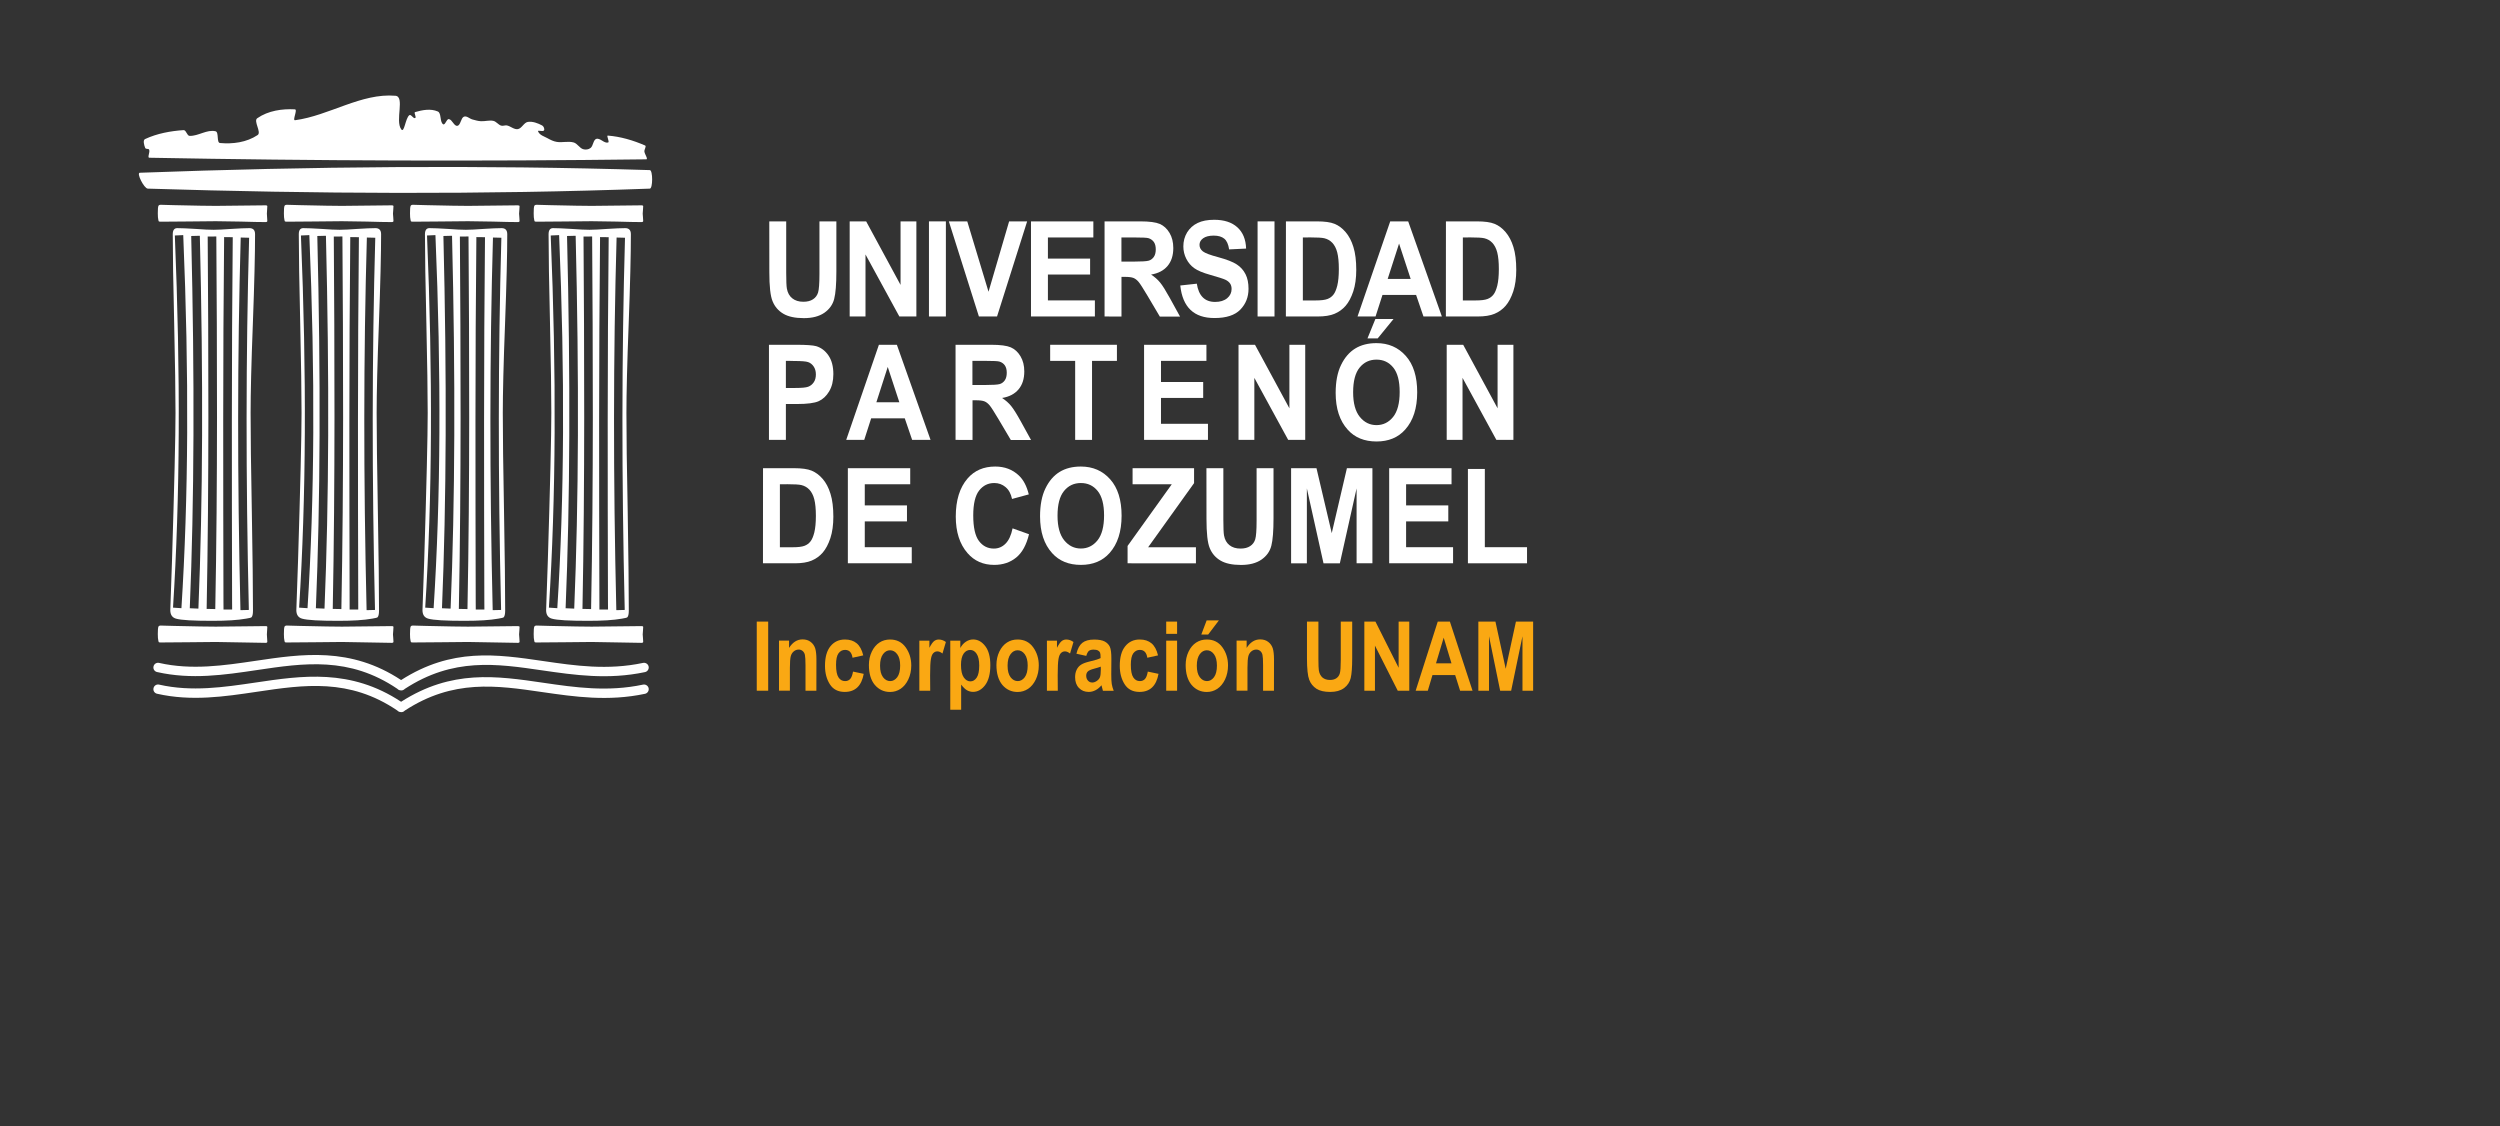 <?xml version="1.0" encoding="utf-8"?>
<!-- Generator: Adobe Illustrator 24.1.2, SVG Export Plug-In . SVG Version: 6.00 Build 0)  -->
<svg version="1.1" id="Capa_1" xmlns="http://www.w3.org/2000/svg" xmlns:xlink="http://www.w3.org/1999/xlink" x="0px" y="0px"
	 viewBox="0 0 455 205" style="enable-background:new 0 0 455 205;" xml:space="preserve">
<rect x="0" y="0" width="455" height="205" fill="#333333" stroke="none"/>
<style type="text/css">
	.st0{fill:#FFFFFF;}
	.st1{fill:#FAA813;}
</style>
<g>
	<path class="st0" d="M26.43,26.93c-0.2-0.48-0.46-1.42-0.03-1.62c2.21-1.03,4.63-1.46,7.01-1.63c0.47-0.03,0.62,1.03,1.09,1.05
		c1.59,0.06,3.16-1.21,4.73-0.84c0.65,0.15,0.15,2.08,0.81,2.14c2.31,0.21,4.83-0.1,6.85-1.45c0.75-0.5-0.81-2.55-0.07-3.06
		c2.01-1.39,4.53-1.74,6.85-1.62c0.56,0.03-0.52,2.06,0.04,1.98c6.18-0.83,12.06-4.98,18.26-4.45c1.76,0.15-0.09,4.51,1.05,6.1
		c0.56,0.79,0.75-1.98,1.47-2.56c0.32-0.26,0.73,0.7,1.08,0.51c0.28-0.15-0.32-1-0.02-1.08c1.34-0.39,2.84-0.67,4.13-0.11
		c0.69,0.29,0.33,1.88,0.96,2.32c0.38,0.26,0.62-0.98,1.05-0.93c0.62,0.07,0.94,1.32,1.55,1.22s0.62-1.41,1.19-1.66
		c0.5-0.21,1.02,0.36,1.54,0.5c0.5,0.14,1.02,0.29,1.53,0.32c0.77,0.05,1.54-0.22,2.29-0.06c0.52,0.11,0.89,0.69,1.4,0.86
		c0.34,0.12,0.72-0.1,1.07-0.03c0.68,0.14,1.32,0.79,2,0.67c0.7-0.12,1.11-1.21,1.81-1.31c0.88-0.13,1.8,0.22,2.61,0.65
		c0.25,0.13,0.49,0.64,0.33,0.89c-0.22,0.33-1.24-0.16-1.07,0.21c0.31,0.69,1.11,0.88,1.71,1.22c0.54,0.3,1.11,0.58,1.7,0.67
		c1.01,0.16,2.06-0.18,3.06,0.1c0.65,0.18,1.07,1.01,1.71,1.22c0.45,0.14,0.99,0.08,1.37-0.22c0.48-0.37,0.48-1.47,1.03-1.65
		c0.72-0.22,1.43,0.86,2.15,0.66c0.35-0.1-0.38-1.29-0.03-1.26c2.31,0.18,4.6,0.86,6.77,1.8c0.29,0.12-0.16,0.72-0.13,1.09
		c0.04,0.49,0.75,1.43,0.33,1.43c-30.14,0.38-60.28,0.28-90.43-0.29c-0.41-0.01,0.16-1.02-0.03-1.44
		C27.08,26.98,26.56,27.22,26.43,26.93L26.43,26.93z"/>
	<path class="st0" d="M26.89,34.33c30.46,0.95,60.93,1.12,91.38,0c0.56-0.02,0.56-3.35,0-3.37C87.34,30,56.39,30.3,25.45,31.44
		C24.78,31.46,26.22,34.3,26.89,34.33L26.89,34.33z"/>
	<path class="st0" d="M39.28,40.26c-1.11,0-2.78,0.01-5.02,0.05c-2.23,0.03-3.91,0.04-5.02,0.04c-0.19,0-0.31-0.03-0.35-0.07
		c-0.01-0.01-0.03-0.07-0.06-0.19c-0.08-0.31-0.11-0.73-0.11-1.26c0-0.71,0.03-1.16,0.11-1.35c0.06-0.14,0.2-0.21,0.44-0.21
		c-0.15,0,0.67,0.02,2.48,0.07c3.81,0.09,6.32,0.13,7.52,0.13c1.01,0,2.52-0.02,4.53-0.05c2.02-0.03,3.53-0.05,4.54-0.05
		c0.21,0,0.31,0.06,0.31,0.16c0,0.15-0.01,0.38-0.04,0.68c-0.03,0.3-0.04,0.53-0.04,0.68s0.01,0.37,0.04,0.66
		c0.03,0.29,0.04,0.52,0.04,0.66s-0.1,0.21-0.31,0.21c-1.01,0-2.52-0.03-4.54-0.09C41.8,40.29,40.29,40.26,39.28,40.26L39.28,40.26z
		"/>
	<path class="st0" d="M39.28,116.84c-1.11,0-2.78,0.01-5.02,0.05c-2.23,0.03-3.91,0.04-5.02,0.04c-0.19,0-0.31-0.02-0.35-0.07
		c-0.01-0.01-0.03-0.07-0.06-0.19c-0.08-0.31-0.11-0.73-0.11-1.26c0-0.71,0.03-1.15,0.11-1.35c0.06-0.14,0.2-0.21,0.44-0.21
		c-0.15,0,0.67,0.02,2.48,0.07c3.81,0.09,6.32,0.13,7.52,0.13c1.01,0,2.52-0.02,4.53-0.05c2.02-0.03,3.53-0.05,4.54-0.05
		c0.21,0,0.31,0.06,0.31,0.16c0,0.15-0.01,0.37-0.04,0.68c-0.03,0.3-0.04,0.53-0.04,0.68s0.01,0.37,0.04,0.66
		c0.03,0.29,0.04,0.52,0.04,0.66c0,0.14-0.1,0.21-0.31,0.21c-1.01,0-2.52-0.03-4.54-0.08C41.8,116.87,40.29,116.84,39.28,116.84
		L39.28,116.84z"/>
	<g>
		<path class="st0" d="M45.61,75.16c0-3.62,0.13-9.05,0.41-16.26c0.27-7.23,0.4-12.65,0.4-16.27c0-0.74-0.33-1.11-1.03-1.11
			c-0.73,0-1.81,0.05-3.25,0.14c-1.43,0.1-2.51,0.16-3.25,0.16c-0.73,0-1.85-0.05-3.32-0.16c-1.48-0.09-2.58-0.14-3.32-0.14
			c-0.53,0-0.81,0.37-0.81,1.11c0,3.62,0.09,9.05,0.26,16.27c0.16,7.21,0.24,12.64,0.24,16.26c0,4.29-0.22,13.28-0.64,26.96
			c-0.19,5.93-0.29,8.89-0.31,8.95c0.01,0.81,0.35,1.32,1.03,1.52c0.94,0.28,3.15,0.4,6.61,0.4c2.59,0,4.64-0.12,6.18-0.4
			c0.56-0.1,0.88-0.17,0.92-0.21c0.21-0.16,0.31-0.59,0.31-1.26c0-3.98-0.07-9.98-0.21-17.98C45.68,85.14,45.61,79.14,45.61,75.16z
			 M33.02,110.69l-1.53-0.1c1.28-20.11,1.38-42.26,0.33-67.73l1.53-0.07C34.42,68.32,34.3,90.53,33.02,110.69z M36.11,110.77
			l-1.57-0.07c0.81-19.58,0.89-41.74,0.26-67.75l1.57-0.04C37,68.97,36.92,91.16,36.11,110.77z M39.18,110.85l-1.57-0.03
			c0.45-23.31,0.33-47.2,0.19-67.77l1.57-0.01C39.51,63.62,39.63,87.52,39.18,110.85z M42.24,109.59l0.01,1.34l-1.57,0.01
			l-0.01-1.34c-0.05-21.87-0.11-44.48,0.12-66.45l1.57,0.02C42.14,65.12,42.19,87.73,42.24,109.59z M45.29,111.01l-1.53,0.04
			c-0.57-24.14-0.56-46.32,0.05-67.82l1.53,0.04C44.74,64.75,44.73,86.9,45.29,111.01z"/>
		<path class="st0" d="M30.97,111.08c0-0.02,0-0.03,0-0.05C30.97,111.07,30.97,111.08,30.97,111.08z"/>
	</g>
	<path class="st0" d="M62.23,40.26c-1.11,0-2.78,0.01-5.02,0.05c-2.23,0.03-3.9,0.04-5.02,0.04c-0.19,0-0.31-0.03-0.35-0.07
		c-0.01-0.01-0.03-0.07-0.06-0.19c-0.08-0.31-0.11-0.73-0.11-1.26c0-0.71,0.03-1.16,0.11-1.35c0.06-0.14,0.2-0.21,0.44-0.21
		c-0.15,0,0.67,0.02,2.49,0.07c3.81,0.09,6.32,0.13,7.52,0.13c1.01,0,2.52-0.02,4.53-0.05c2.02-0.03,3.53-0.05,4.54-0.05
		c0.21,0,0.31,0.06,0.31,0.16c0,0.15-0.01,0.38-0.04,0.68s-0.05,0.53-0.05,0.68s0.01,0.37,0.05,0.66c0.03,0.29,0.04,0.52,0.04,0.66
		s-0.1,0.21-0.31,0.21c-1.01,0-2.52-0.03-4.54-0.09C64.75,40.29,63.24,40.26,62.23,40.26L62.23,40.26z"/>
	<path class="st0" d="M62.23,116.84c-1.11,0-2.78,0.01-5.02,0.05c-2.23,0.03-3.9,0.04-5.02,0.04c-0.19,0-0.31-0.02-0.35-0.07
		c-0.01-0.01-0.03-0.07-0.06-0.19c-0.08-0.31-0.11-0.73-0.11-1.26c0-0.71,0.03-1.15,0.11-1.35c0.06-0.14,0.2-0.21,0.44-0.21
		c-0.15,0,0.67,0.02,2.49,0.07c3.81,0.09,6.32,0.13,7.52,0.13c1.01,0,2.52-0.02,4.53-0.05c2.02-0.03,3.53-0.05,4.54-0.05
		c0.21,0,0.31,0.06,0.31,0.16c0,0.15-0.01,0.37-0.04,0.68c-0.03,0.3-0.05,0.53-0.05,0.68s0.01,0.37,0.05,0.66
		c0.03,0.29,0.04,0.52,0.04,0.66c0,0.14-0.1,0.21-0.31,0.21c-1.01,0-2.52-0.03-4.54-0.08C64.75,116.87,63.24,116.84,62.23,116.84
		L62.23,116.84z"/>
	<g>
		<path class="st0" d="M53.92,111.08c0-0.02,0-0.03,0-0.05C53.92,111.07,53.92,111.08,53.92,111.08z"/>
		<path class="st0" d="M68.55,75.16c0-3.62,0.13-9.05,0.41-16.26c0.27-7.23,0.4-12.65,0.4-16.27c0-0.74-0.34-1.11-1.03-1.11
			c-0.73,0-1.81,0.05-3.25,0.14c-1.43,0.1-2.51,0.16-3.25,0.16c-0.73,0-1.85-0.05-3.32-0.16c-1.48-0.09-2.58-0.14-3.32-0.14
			c-0.54,0-0.81,0.37-0.81,1.11c0,3.62,0.09,9.05,0.26,16.27c0.16,7.21,0.24,12.64,0.24,16.26c0,4.29-0.22,13.28-0.64,26.96
			c-0.19,5.93-0.29,8.89-0.31,8.95c0.01,0.81,0.35,1.32,1.03,1.52c0.95,0.28,3.16,0.4,6.61,0.4c2.59,0,4.64-0.12,6.18-0.4
			c0.56-0.1,0.87-0.17,0.92-0.21c0.21-0.16,0.31-0.59,0.31-1.26c0-3.98-0.07-9.98-0.21-17.98C68.63,85.14,68.55,79.14,68.55,75.16z
			 M55.97,110.69l-1.53-0.1c1.28-20.11,1.38-42.26,0.33-67.73l1.53-0.07C57.37,68.32,57.25,90.53,55.97,110.69z M59.06,110.77
			l-1.57-0.07c0.81-19.57,0.89-41.73,0.26-67.75l1.57-0.04C59.95,68.97,59.87,91.16,59.06,110.77z M62.13,110.85l-1.57-0.03
			c0.45-23.31,0.33-47.2,0.19-67.77l1.57-0.01C62.46,63.62,62.58,87.52,62.13,110.85z M65.2,109.7v1.23l-1.57,0.01v-1.23
			c-0.05-21.9-0.11-44.55,0.12-66.56l1.57,0.02C65.09,65.16,65.14,87.8,65.2,109.7z M68.25,111.01l-1.53,0.04
			c-0.57-24.14-0.56-46.33,0.05-67.82l1.53,0.04C67.7,64.74,67.68,86.9,68.25,111.01z"/>
	</g>
	<path class="st0" d="M85.18,40.26c-1.11,0-2.78,0.01-5.02,0.05c-2.23,0.03-3.9,0.04-5.02,0.04c-0.19,0-0.31-0.03-0.35-0.07
		c-0.01-0.01-0.03-0.07-0.06-0.19c-0.08-0.31-0.11-0.73-0.11-1.26c0-0.71,0.03-1.16,0.11-1.35c0.06-0.14,0.2-0.21,0.44-0.21
		c-0.15,0,0.67,0.02,2.48,0.07c3.81,0.09,6.32,0.13,7.52,0.13c1.01,0,2.53-0.02,4.54-0.05c2.02-0.03,3.53-0.05,4.54-0.05
		c0.2,0,0.31,0.06,0.31,0.16c0,0.15-0.01,0.38-0.04,0.68s-0.05,0.53-0.05,0.68s0.01,0.37,0.05,0.66c0.03,0.29,0.04,0.52,0.04,0.66
		s-0.1,0.21-0.31,0.21c-1.01,0-2.52-0.03-4.54-0.09C87.71,40.29,86.19,40.26,85.18,40.26L85.18,40.26z"/>
	<path class="st0" d="M85.18,116.84c-1.11,0-2.78,0.01-5.02,0.05c-2.23,0.03-3.9,0.04-5.02,0.04c-0.19,0-0.31-0.02-0.35-0.07
		c-0.01-0.01-0.03-0.07-0.06-0.19c-0.08-0.31-0.11-0.73-0.11-1.26c0-0.71,0.03-1.15,0.11-1.35c0.06-0.14,0.2-0.21,0.44-0.21
		c-0.15,0,0.67,0.02,2.48,0.07c3.81,0.09,6.32,0.13,7.52,0.13c1.01,0,2.53-0.02,4.54-0.05c2.02-0.03,3.53-0.05,4.54-0.05
		c0.2,0,0.31,0.06,0.31,0.16c0,0.15-0.01,0.37-0.04,0.68c-0.03,0.3-0.05,0.53-0.05,0.68s0.01,0.37,0.05,0.66
		c0.03,0.29,0.04,0.52,0.04,0.66c0,0.14-0.1,0.21-0.31,0.21c-1.01,0-2.52-0.03-4.54-0.08C87.71,116.87,86.19,116.84,85.18,116.84
		L85.18,116.84z"/>
	<g>
		<path class="st0" d="M91.51,75.16c0-3.62,0.13-9.05,0.41-16.26c0.27-7.23,0.4-12.65,0.4-16.27c0-0.74-0.34-1.11-1.03-1.11
			c-0.73,0-1.81,0.05-3.25,0.14c-1.43,0.1-2.51,0.16-3.25,0.16c-0.73,0-1.85-0.05-3.32-0.16c-1.48-0.09-2.58-0.14-3.32-0.14
			c-0.53,0-0.81,0.37-0.81,1.11c0,3.62,0.09,9.05,0.26,16.27c0.16,7.21,0.24,12.64,0.24,16.26c0,4.29-0.22,13.28-0.64,26.96
			c-0.19,5.93-0.29,8.89-0.31,8.95c0.01,0.82,0.35,1.32,1.03,1.52c0.95,0.28,3.16,0.4,6.61,0.4c2.58,0,4.64-0.12,6.18-0.4
			c0.56-0.1,0.87-0.17,0.92-0.21c0.2-0.16,0.31-0.59,0.31-1.26c0-3.98-0.07-9.98-0.21-17.98C91.58,85.14,91.51,79.14,91.51,75.16z
			 M78.92,110.69l-1.53-0.1c1.28-20.11,1.38-42.26,0.33-67.73l1.53-0.07C80.32,68.32,80.21,90.53,78.92,110.69z M82.01,110.77
			l-1.57-0.07c0.81-19.58,0.89-41.74,0.26-67.75l1.57-0.04C82.9,68.97,82.82,91.16,82.01,110.77z M85.08,110.85l-1.57-0.03
			c0.45-23.32,0.33-47.2,0.19-67.77l1.57-0.01C85.41,63.62,85.53,87.52,85.08,110.85z M88.15,109.59l0.01,1.34l-1.57,0.01
			l-0.01-1.34c-0.05-21.86-0.11-44.48,0.12-66.45l1.57,0.02C88.04,65.12,88.09,87.73,88.15,109.59z M91.2,111.01l-1.53,0.04
			c-0.57-24.14-0.56-46.32,0.05-67.82l1.53,0.04C90.65,64.74,90.63,86.9,91.2,111.01z"/>
		<path class="st0" d="M76.87,111.08c0-0.02,0-0.03,0-0.05C76.87,111.07,76.87,111.08,76.87,111.08z"/>
	</g>
	<path class="st0" d="M107.68,40.26c-1.11,0-2.78,0.01-5.01,0.05c-2.23,0.03-3.91,0.04-5.02,0.04c-0.19,0-0.31-0.03-0.35-0.07
		c-0.01-0.01-0.03-0.07-0.06-0.19c-0.08-0.31-0.11-0.73-0.11-1.26c0-0.71,0.03-1.16,0.11-1.35c0.06-0.14,0.2-0.21,0.44-0.21
		c-0.15,0,0.67,0.02,2.48,0.07c3.82,0.09,6.33,0.13,7.52,0.13c1.01,0,2.53-0.02,4.53-0.05c2.02-0.03,3.53-0.05,4.54-0.05
		c0.21,0,0.31,0.06,0.31,0.16c0,0.15-0.02,0.38-0.04,0.68c-0.03,0.3-0.05,0.53-0.05,0.68s0.01,0.37,0.05,0.66
		c0.03,0.29,0.04,0.52,0.04,0.66s-0.1,0.21-0.31,0.21c-1.01,0-2.52-0.03-4.54-0.09C110.2,40.29,108.69,40.26,107.68,40.26
		L107.68,40.26z"/>
	<path class="st0" d="M107.68,116.84c-1.11,0-2.78,0.01-5.01,0.05c-2.23,0.03-3.91,0.04-5.02,0.04c-0.19,0-0.31-0.02-0.35-0.07
		c-0.01-0.01-0.03-0.07-0.06-0.19c-0.08-0.31-0.11-0.73-0.11-1.26c0-0.71,0.03-1.15,0.11-1.35c0.06-0.14,0.2-0.21,0.44-0.21
		c-0.15,0,0.67,0.02,2.48,0.07c3.82,0.09,6.33,0.13,7.52,0.13c1.01,0,2.53-0.02,4.53-0.05c2.02-0.03,3.53-0.05,4.54-0.05
		c0.21,0,0.31,0.06,0.31,0.16c0,0.15-0.02,0.37-0.04,0.68c-0.03,0.3-0.05,0.53-0.05,0.68s0.01,0.37,0.05,0.66
		c0.03,0.29,0.04,0.52,0.04,0.66c0,0.14-0.1,0.21-0.31,0.21c-1.01,0-2.52-0.03-4.54-0.08C110.2,116.87,108.69,116.84,107.68,116.84
		L107.68,116.84z"/>
	<g>
		<path class="st0" d="M114.01,75.16c0-3.62,0.13-9.05,0.41-16.26c0.27-7.23,0.4-12.65,0.4-16.27c0-0.74-0.34-1.11-1.03-1.11
			c-0.73,0-1.81,0.05-3.25,0.14c-1.43,0.1-2.51,0.16-3.25,0.16c-0.73,0-1.84-0.05-3.32-0.16c-1.48-0.09-2.58-0.14-3.32-0.14
			c-0.53,0-0.81,0.37-0.81,1.11c0,3.62,0.09,9.05,0.26,16.27c0.16,7.21,0.24,12.64,0.24,16.26c0,4.29-0.22,13.28-0.64,26.96
			c-0.19,5.93-0.29,8.89-0.31,8.95c0.01,0.82,0.35,1.32,1.03,1.52c0.94,0.28,3.15,0.4,6.61,0.4c2.58,0,4.64-0.12,6.18-0.4
			c0.56-0.1,0.87-0.17,0.92-0.21c0.21-0.16,0.31-0.59,0.31-1.26c0-3.98-0.07-9.98-0.2-17.98C114.08,85.14,114.01,79.14,114.01,75.16
			z M101.43,110.69l-1.53-0.1c1.28-20.11,1.39-42.26,0.33-67.73l1.53-0.07C102.82,68.32,102.71,90.53,101.43,110.69z M104.51,110.77
			l-1.57-0.07c0.81-19.58,0.89-41.74,0.26-67.75l1.57-0.04C105.4,68.97,105.32,91.16,104.51,110.77z M107.58,110.85l-1.57-0.03
			c0.45-23.3,0.33-47.2,0.19-67.77l1.57-0.01C107.91,63.62,108.03,87.53,107.58,110.85z M110.65,109.59l0.01,1.34l-1.57,0.01v-1.34
			c-0.06-21.87-0.11-44.48,0.12-66.45l1.57,0.02C110.54,65.12,110.59,87.73,110.65,109.59z M113.7,111.01l-1.53,0.04
			c-0.57-24.14-0.56-46.32,0.05-67.82l1.53,0.04C113.14,64.75,113.13,86.9,113.7,111.01z"/>
		<path class="st0" d="M99.38,111.08c0-0.02-0.01-0.03-0.01-0.05C99.37,111.07,99.37,111.08,99.38,111.08z"/>
	</g>
	<g>
		<path class="st0" d="M72.96,129.6c-0.24,0-0.48-0.1-0.65-0.29c-8.74-5.91-16.94-4.69-25.61-3.4c-5.84,0.87-11.87,1.77-18.12,0.35
			c-0.46-0.1-0.75-0.56-0.64-1.02c0.1-0.46,0.56-0.75,1.02-0.64c5.93,1.35,11.8,0.47,17.49-0.37c8.53-1.27,17.35-2.59,26.55,3.49
			c9.22-5.9,17.34-4.71,25.93-3.45c5.73,0.84,11.66,1.7,18.1,0.33c0.46-0.1,0.92,0.2,1.02,0.65c0.1,0.46-0.2,0.92-0.65,1.02
			c-6.74,1.43-12.82,0.54-18.7-0.31c-8.34-1.22-16.23-2.38-25.03,3.37c-0.17,0.19-0.41,0.29-0.66,0.28
			C72.97,129.6,72.97,129.6,72.96,129.6z M72.96,125.65c-0.24,0-0.48-0.1-0.65-0.29c-8.74-5.91-16.94-4.69-25.61-3.4
			c-5.84,0.87-11.87,1.77-18.12,0.35c-0.46-0.1-0.75-0.56-0.64-1.02c0.1-0.46,0.56-0.75,1.02-0.64c5.93,1.35,11.8,0.47,17.49-0.37
			c8.53-1.27,17.35-2.59,26.55,3.49c9.22-5.9,17.34-4.71,25.93-3.45c5.73,0.84,11.66,1.7,18.1,0.33c0.46-0.1,0.92,0.2,1.02,0.65
			c0.1,0.46-0.2,0.92-0.65,1.02c-6.74,1.43-12.82,0.54-18.7-0.31c-8.34-1.22-16.23-2.38-25.03,3.37c-0.17,0.19-0.43,0.29-0.66,0.28
			C72.97,125.65,72.97,125.65,72.96,125.65z"/>
	</g>
</g>
<g>
	<path class="st0" d="M140.01,40.29h3.08v9.38c0,1.45,0.04,2.4,0.12,2.85c0.14,0.77,0.46,1.36,0.98,1.77
		c0.52,0.42,1.19,0.63,2.03,0.63c0.71,0,1.3-0.15,1.75-0.45c0.45-0.29,0.76-0.71,0.92-1.23s0.25-1.65,0.25-3.37v-9.58h3.08v9.09
		c0,2.33-0.13,4-0.4,5.04c-0.27,1.03-0.87,1.87-1.81,2.52c-0.94,0.64-2.17,0.96-3.71,0.96c-1.59,0-2.84-0.27-3.73-0.8
		c-0.9-0.53-1.55-1.28-1.95-2.25c-0.41-0.96-0.6-2.74-0.6-5.33L140.01,40.29L140.01,40.29z"/>
	<path class="st0" d="M154.64,57.6V40.29h3l6.26,11.56V40.29h2.88V57.6h-3.1l-6.16-11.29V57.6H154.64z"/>
	<path class="st0" d="M169.07,57.6V40.29h3.08V57.6H169.07z"/>
	<path class="st0" d="M178.16,57.6l-5.47-17.31h3.35l3.87,12.81l3.75-12.81h3.28l-5.48,17.31H178.16z"/>
	<path class="st0" d="M187.64,57.6V40.29h11.35v2.93h-8.27v3.84h7.68v2.91h-7.68v4.7h8.55v2.93C199.27,57.6,187.64,57.6,187.64,57.6
		z"/>
	<path class="st0" d="M201.03,57.6V40.29h6.5c1.66,0,2.85,0.16,3.56,0.47c0.71,0.31,1.3,0.85,1.76,1.62
		c0.46,0.77,0.69,1.69,0.69,2.76c0,1.36-0.35,2.44-1.05,3.27s-1.7,1.35-2.99,1.56c0.66,0.44,1.21,0.92,1.64,1.45
		c0.43,0.52,1.02,1.46,1.77,2.82l1.86,3.38h-3.68l-2.23-3.77c-0.81-1.36-1.35-2.21-1.64-2.55s-0.6-0.58-0.92-0.71
		c-0.32-0.13-0.84-0.2-1.55-0.2h-0.64v7.22L201.03,57.6L201.03,57.6z M204.11,47.61h2.29c1.4,0,2.29-0.06,2.67-0.17
		c0.38-0.11,0.69-0.35,0.93-0.69c0.24-0.35,0.35-0.81,0.35-1.38c0-0.55-0.12-1-0.35-1.33c-0.24-0.33-0.56-0.56-0.97-0.69
		c-0.29-0.09-1.13-0.13-2.51-0.13h-2.42v4.39H204.11z"/>
	<path class="st0" d="M214.81,51.96l3.01-0.33c0.34,2.21,1.45,3.32,3.33,3.32c0.93,0,1.66-0.23,2.2-0.68s0.8-1.02,0.8-1.68
		c0-0.39-0.09-0.73-0.28-1s-0.47-0.5-0.85-0.68s-1.3-0.47-2.77-0.89c-1.32-0.37-2.28-0.77-2.89-1.21c-0.61-0.43-1.09-1-1.45-1.7
		s-0.54-1.46-0.54-2.27c0-0.94,0.23-1.79,0.69-2.55c0.47-0.75,1.1-1.32,1.91-1.71s1.82-0.58,3.01-0.58c1.8,0,3.2,0.45,4.21,1.36
		s1.55,2.2,1.6,3.88l-3.09,0.15c-0.14-0.93-0.43-1.58-0.88-1.95c-0.45-0.37-1.09-0.56-1.92-0.56s-1.47,0.16-1.92,0.48
		s-0.67,0.72-0.67,1.2c0,0.47,0.2,0.86,0.61,1.19c0.41,0.32,1.34,0.67,2.81,1.06c1.55,0.42,2.67,0.86,3.37,1.32s1.22,1.05,1.59,1.78
		s0.54,1.61,0.54,2.65c0,1.51-0.5,2.76-1.49,3.79c-1,1.02-2.55,1.53-4.68,1.53C217.31,57.9,215.23,55.92,214.81,51.96z"/>
	<path class="st0" d="M228.88,57.6V40.29h3.08V57.6H228.88z"/>
	<path class="st0" d="M234.04,40.29h5.63c1.42,0,2.5,0.15,3.22,0.45c0.73,0.29,1.4,0.79,2,1.49c0.61,0.7,1.09,1.61,1.43,2.72
		c0.35,1.12,0.52,2.51,0.52,4.17c0,1.49-0.18,2.8-0.54,3.9c-0.37,1.11-0.83,1.98-1.39,2.63s-1.24,1.13-2.02,1.46
		c-0.79,0.33-1.81,0.49-3.06,0.49h-5.8L234.04,40.29L234.04,40.29z M237.12,43.22v11.46h2.32c1,0,1.71-0.09,2.15-0.26
		c0.45-0.17,0.81-0.43,1.09-0.79c0.28-0.35,0.52-0.9,0.71-1.66c0.18-0.75,0.28-1.75,0.28-2.99c0-1.28-0.1-2.29-0.29-3.03
		c-0.19-0.74-0.49-1.32-0.89-1.75c-0.41-0.43-0.89-0.7-1.47-0.84c-0.43-0.1-1.27-0.15-2.51-0.15L237.12,43.22L237.12,43.22z"/>
	<path class="st0" d="M262.42,57.6h-3.35l-1.34-3.92h-6.12l-1.26,3.92h-3.28l5.95-17.31h3.27L262.42,57.6z M256.74,50.76l-2.11-6.43
		l-2.07,6.43H256.74z"/>
	<path class="st0" d="M263.16,40.29h5.63c1.42,0,2.5,0.15,3.22,0.45c0.73,0.29,1.4,0.79,2,1.49s1.09,1.61,1.43,2.72
		c0.35,1.12,0.52,2.51,0.52,4.17c0,1.49-0.18,2.8-0.54,3.9c-0.37,1.11-0.83,1.98-1.39,2.63c-0.56,0.65-1.24,1.13-2.02,1.46
		c-0.79,0.33-1.81,0.49-3.06,0.49h-5.8L263.16,40.29L263.16,40.29z M266.24,43.22v11.46h2.32c1,0,1.71-0.09,2.15-0.26
		c0.45-0.17,0.81-0.43,1.09-0.79c0.28-0.35,0.52-0.9,0.71-1.66c0.18-0.75,0.28-1.75,0.28-2.99c0-1.28-0.1-2.29-0.29-3.03
		c-0.19-0.74-0.49-1.32-0.89-1.75c-0.41-0.43-0.89-0.7-1.47-0.84c-0.43-0.1-1.27-0.15-2.51-0.15L266.24,43.22L266.24,43.22z"/>
	<path class="st0" d="M139.95,80.06V62.75h4.96c1.85,0,3.06,0.09,3.63,0.25c0.91,0.27,1.66,0.84,2.25,1.71
		c0.59,0.87,0.88,2,0.88,3.38c0,1.25-0.26,2.3-0.77,3.15c-0.51,0.85-1.15,1.44-1.91,1.78c-0.76,0.34-2.08,0.51-3.94,0.51h-2.02v6.53
		H139.95z M143.03,65.68v4.93h1.71c1.15,0,1.93-0.07,2.34-0.22s0.75-0.42,1.02-0.81s0.39-0.87,0.39-1.44c0-0.58-0.14-1.06-0.41-1.45
		s-0.61-0.66-1.01-0.79c-0.4-0.14-1.24-0.2-2.53-0.2C144.54,65.68,143.03,65.68,143.03,65.68z"/>
	<path class="st0" d="M169.36,80.06h-3.35l-1.34-3.92h-6.12l-1.26,3.92h-3.28l5.95-17.31h3.27L169.36,80.06z M163.68,73.21
		l-2.11-6.43l-2.07,6.43H163.68z"/>
	<path class="st0" d="M173.91,80.06V62.75h6.5c1.66,0,2.85,0.16,3.56,0.47c0.71,0.31,1.3,0.85,1.76,1.62
		c0.46,0.77,0.69,1.69,0.69,2.76c0,1.36-0.35,2.44-1.05,3.27c-0.7,0.83-1.7,1.35-2.99,1.56c0.66,0.44,1.21,0.92,1.64,1.45
		s1.02,1.46,1.77,2.82l1.86,3.38h-3.68l-2.23-3.77c-0.81-1.36-1.35-2.21-1.64-2.55s-0.6-0.58-0.92-0.71s-0.84-0.2-1.55-0.2H177v7.22
		C177,80.06,173.91,80.06,173.91,80.06z M176.99,70.07h2.29c1.4,0,2.29-0.06,2.67-0.17s0.69-0.35,0.93-0.69
		c0.24-0.35,0.35-0.81,0.35-1.38c0-0.55-0.12-1-0.35-1.33s-0.56-0.56-0.97-0.69c-0.29-0.09-1.13-0.13-2.51-0.13h-2.42v4.39H176.99z"
		/>
	<path class="st0" d="M195.68,80.06V65.68h-4.55v-2.93h12.15v2.93h-4.53v14.38H195.68z"/>
	<path class="st0" d="M208.22,80.06V62.75h11.35v2.93h-8.27v3.84h7.68v2.91h-7.68v4.7h8.55v2.93H208.22z"/>
	<path class="st0" d="M225.41,80.06V62.75h3l6.26,11.56V62.75h2.88v17.31h-3.1l-6.16-11.29v11.29H225.41z"/>
	<path class="st0" d="M243.09,71.51c0-2.06,0.33-3.76,0.99-5.1c0.65-1.34,1.51-2.33,2.57-2.98c1.06-0.65,2.34-0.98,3.86-0.98
		c2.19,0,3.97,0.77,5.35,2.33c1.38,1.55,2.07,3.76,2.07,6.62c0,2.9-0.73,5.16-2.19,6.79c-1.28,1.44-3.02,2.16-5.21,2.16
		c-2.21,0-3.96-0.71-5.24-2.14C243.82,76.59,243.09,74.36,243.09,71.51z M246.27,71.4c0,1.99,0.41,3.48,1.22,4.48
		c0.82,1,1.83,1.49,3.03,1.49c1.21,0,2.22-0.49,3.02-1.48c0.8-0.99,1.2-2.51,1.2-4.55c0-2.01-0.39-3.49-1.17-4.45
		s-1.79-1.44-3.05-1.44s-2.28,0.48-3.07,1.45S246.27,69.37,246.27,71.4z M248.88,61.59l1.44-3.53h3.3l-2.88,3.53H248.88z"/>
	<path class="st0" d="M263.3,80.06V62.75h3l6.26,11.56V62.75h2.88v17.31h-3.1l-6.16-11.29v11.29H263.3z"/>
	<path class="st0" d="M138.87,85.21h5.63c1.42,0,2.5,0.15,3.22,0.45s1.4,0.79,2,1.49c0.61,0.7,1.09,1.61,1.43,2.72
		c0.35,1.12,0.52,2.51,0.52,4.17c0,1.49-0.18,2.8-0.54,3.9c-0.37,1.11-0.83,1.98-1.39,2.63c-0.56,0.65-1.24,1.13-2.02,1.46
		c-0.79,0.33-1.81,0.49-3.06,0.49h-5.8L138.87,85.21L138.87,85.21z M141.94,88.14V99.6h2.32c1,0,1.71-0.09,2.15-0.26
		c0.45-0.17,0.81-0.43,1.09-0.79c0.28-0.35,0.52-0.9,0.71-1.66c0.18-0.75,0.28-1.75,0.28-2.99c0-1.28-0.1-2.29-0.29-3.03
		c-0.19-0.74-0.49-1.32-0.89-1.75c-0.41-0.43-0.89-0.7-1.47-0.84c-0.43-0.1-1.27-0.15-2.51-0.15L141.94,88.14L141.94,88.14z"/>
	<path class="st0" d="M154.31,102.52V85.21h11.35v2.93h-8.27v3.84h7.68v2.91h-7.68v4.7h8.55v2.93H154.31L154.31,102.52z"/>
	<path class="st0" d="M184.29,96.16l2.99,1.07c-0.47,1.94-1.24,3.35-2.33,4.24s-2.42,1.34-4.01,1.34c-1.99,0-3.61-0.71-4.85-2.14
		c-1.43-1.64-2.14-3.86-2.14-6.66c0-2.95,0.71-5.27,2.15-6.93c1.25-1.45,2.93-2.17,5.03-2.17c1.72,0,3.15,0.54,4.3,1.63
		c0.83,0.77,1.43,1.92,1.81,3.44l-3.05,0.83c-0.2-0.94-0.58-1.66-1.17-2.15c-0.58-0.5-1.27-0.75-2.06-0.75
		c-1.13,0-2.05,0.46-2.76,1.37c-0.71,0.91-1.07,2.42-1.07,4.53c0,2.18,0.35,3.73,1.04,4.65c0.69,0.92,1.6,1.38,2.71,1.38
		c0.81,0,1.52-0.29,2.11-0.88C183.6,98.36,184.03,97.43,184.29,96.16z"/>
	<path class="st0" d="M189.29,93.97c0-2.06,0.33-3.76,0.99-5.1c0.65-1.34,1.51-2.33,2.57-2.98c1.06-0.65,2.34-0.98,3.86-0.98
		c2.19,0,3.97,0.77,5.35,2.33c1.38,1.55,2.07,3.76,2.07,6.62c0,2.9-0.73,5.16-2.19,6.79c-1.28,1.44-3.02,2.16-5.21,2.16
		c-2.21,0-3.96-0.71-5.24-2.14C190.02,99.05,189.29,96.82,189.29,93.97z M192.47,93.86c0,1.99,0.41,3.48,1.22,4.48
		c0.82,1,1.83,1.49,3.03,1.49c1.21,0,2.22-0.49,3.02-1.48c0.8-0.99,1.2-2.51,1.2-4.55c0-2.01-0.39-3.49-1.17-4.45
		s-1.79-1.44-3.05-1.44s-2.28,0.48-3.07,1.45C192.86,90.33,192.47,91.82,192.47,93.86z"/>
	<path class="st0" d="M205.22,102.52v-3.16l8.04-11.22h-7.13v-2.93h11.19v2.72l-8.36,11.67h8.7v2.93L205.22,102.52L205.22,102.52z"
		/>
	<path class="st0" d="M219.57,85.21h3.08v9.38c0,1.45,0.04,2.4,0.12,2.85c0.14,0.77,0.46,1.36,0.98,1.77
		c0.52,0.42,1.19,0.63,2.03,0.63c0.71,0,1.3-0.15,1.75-0.45c0.45-0.29,0.76-0.71,0.92-1.23c0.16-0.52,0.25-1.65,0.25-3.37v-9.58
		h3.08v9.09c0,2.33-0.13,4-0.4,5.04s-0.87,1.87-1.81,2.52c-0.94,0.64-2.17,0.96-3.71,0.96c-1.59,0-2.84-0.27-3.73-0.8
		c-0.9-0.53-1.55-1.28-1.95-2.25c-0.41-0.96-0.6-2.74-0.6-5.33L219.57,85.21L219.57,85.21z"/>
	<path class="st0" d="M234.98,102.52V85.21h4.62l2.78,11.82l2.76-11.82h4.64v17.31h-2.88V88.89l-3.05,13.64h-2.97l-3.03-13.64v13.64
		h-2.87V102.52z"/>
	<path class="st0" d="M252.83,102.52V85.21h11.35v2.93h-8.27v3.84h7.68v2.91h-7.68v4.7h8.55v2.93H252.83L252.83,102.52z"/>
	<path class="st0" d="M267.16,102.52V85.35h3.08v14.24h7.68v2.93H267.16L267.16,102.52z"/>
</g>
<g>
	<g>
		<path class="st1" d="M137.73,125.71v-12.58h2.08v12.58H137.73L137.73,125.71z"/>
		<path class="st1" d="M148.58,125.71h-1.98v-4.66c0-0.94-0.04-1.55-0.11-1.87c-0.07-0.31-0.22-0.54-0.42-0.71
			c-0.2-0.16-0.43-0.25-0.69-0.25c-0.33,0-0.63,0.1-0.9,0.32c-0.27,0.22-0.46,0.51-0.56,0.89c-0.1,0.38-0.16,1.09-0.16,2.14v4.13
			h-1.98v-9.11h1.83v1.33c0.33-0.52,0.69-0.9,1.1-1.16s0.86-0.39,1.36-0.39c0.58,0,1.07,0.15,1.46,0.45c0.4,0.3,0.67,0.69,0.83,1.16
			c0.15,0.47,0.23,1.15,0.23,2.05L148.58,125.71L148.58,125.71z"/>
		<path class="st1" d="M157.11,119.28l-1.95,0.43c-0.14-0.96-0.6-1.43-1.36-1.43c-0.49,0-0.88,0.21-1.19,0.62
			c-0.3,0.41-0.45,1.11-0.45,2.09c0,1.09,0.15,1.85,0.45,2.3c0.29,0.45,0.69,0.67,1.2,0.67c0.37,0,0.68-0.12,0.92-0.38
			c0.24-0.26,0.41-0.71,0.52-1.35l1.95,0.41c-0.4,2.19-1.55,3.29-3.46,3.29c-1.22,0-2.12-0.47-2.71-1.4
			c-0.59-0.93-0.88-2.04-0.88-3.35c0-1.57,0.33-2.76,1-3.57c0.67-0.82,1.54-1.22,2.63-1.22c0.88,0,1.59,0.23,2.14,0.69
			S156.87,118.27,157.11,119.28z"/>
		<path class="st1" d="M158.14,121.03c0-0.9,0.18-1.71,0.53-2.44s0.82-1.28,1.39-1.65c0.57-0.37,1.22-0.55,1.93-0.55
			c1.2,0,2.15,0.47,2.83,1.41c0.68,0.94,1.03,2.04,1.03,3.31c0,0.94-0.18,1.79-0.54,2.55c-0.36,0.75-0.83,1.32-1.41,1.71
			c-0.58,0.38-1.22,0.57-1.91,0.57c-1.11,0-2.03-0.43-2.76-1.27C158.5,123.8,158.14,122.6,158.14,121.03z M160.17,121.15
			c0,0.92,0.18,1.62,0.54,2.1c0.36,0.47,0.8,0.71,1.31,0.71c0.5,0,0.92-0.24,1.28-0.71c0.35-0.48,0.53-1.18,0.53-2.11
			c0-0.9-0.18-1.6-0.54-2.08s-0.79-0.71-1.3-0.71c-0.5,0-0.93,0.24-1.28,0.71S160.17,120.23,160.17,121.15z"/>
		<path class="st1" d="M169.3,125.71h-1.98v-9.11h1.83v1.3c0.31-0.61,0.6-1.01,0.84-1.21c0.25-0.2,0.54-0.3,0.86-0.3
			c0.45,0,0.88,0.15,1.3,0.45l-0.62,2.1c-0.33-0.26-0.64-0.39-0.93-0.39c-0.28,0-0.52,0.1-0.73,0.31c-0.21,0.2-0.36,0.57-0.45,1.11
			s-0.14,1.51-0.14,2.94L169.3,125.71L169.3,125.71z"/>
		<path class="st1" d="M172.95,116.6h1.83v1.34c0.25-0.48,0.58-0.86,1-1.14s0.86-0.42,1.33-0.42c0.85,0,1.59,0.41,2.21,1.22
			s0.92,1.97,0.92,3.46c0,1.57-0.31,2.77-0.93,3.61c-0.62,0.83-1.36,1.25-2.21,1.25c-0.39,0-0.76-0.1-1.1-0.29
			c-0.34-0.19-0.7-0.54-1.07-1.04v4.58h-1.98V116.6L172.95,116.6z M174.9,121c0,1.03,0.16,1.79,0.5,2.28
			c0.33,0.48,0.74,0.73,1.21,0.73c0.45,0,0.83-0.22,1.14-0.67s0.47-1.19,0.47-2.21c0-0.97-0.16-1.68-0.48-2.15
			c-0.31-0.47-0.7-0.69-1.16-0.69c-0.48,0-0.88,0.22-1.2,0.67C175.07,119.41,174.9,120.09,174.9,121z"/>
		<path class="st1" d="M181.35,121.03c0-0.9,0.18-1.71,0.53-2.44s0.82-1.28,1.39-1.65c0.57-0.37,1.22-0.55,1.93-0.55
			c1.2,0,2.15,0.47,2.83,1.41c0.68,0.94,1.03,2.04,1.03,3.31c0,0.94-0.18,1.79-0.54,2.55c-0.36,0.75-0.83,1.32-1.41,1.71
			c-0.58,0.38-1.22,0.57-1.91,0.57c-1.11,0-2.03-0.43-2.76-1.27C181.72,123.8,181.35,122.6,181.35,121.03z M183.38,121.15
			c0,0.92,0.18,1.62,0.54,2.1c0.36,0.47,0.8,0.71,1.31,0.71c0.5,0,0.92-0.24,1.28-0.71c0.35-0.48,0.53-1.18,0.53-2.11
			c0-0.9-0.18-1.6-0.54-2.08s-0.79-0.71-1.3-0.71c-0.5,0-0.93,0.24-1.28,0.71C183.57,119.53,183.38,120.23,183.38,121.15z"/>
		<path class="st1" d="M192.52,125.71h-1.98v-9.11h1.83v1.3c0.31-0.61,0.6-1.01,0.84-1.21s0.54-0.3,0.86-0.3
			c0.45,0,0.88,0.15,1.3,0.45l-0.62,2.1c-0.33-0.26-0.64-0.39-0.93-0.39c-0.28,0-0.52,0.1-0.73,0.31c-0.21,0.2-0.36,0.57-0.45,1.11
			s-0.14,1.51-0.14,2.94L192.52,125.71L192.52,125.71z"/>
		<path class="st1" d="M197.7,119.37l-1.79-0.39c0.22-0.92,0.58-1.59,1.07-1.98c0.5-0.4,1.22-0.6,2.16-0.6
			c0.83,0,1.47,0.12,1.91,0.35c0.44,0.24,0.75,0.56,0.94,0.96c0.19,0.41,0.28,1.14,0.28,2.2l-0.02,2.82c0,0.79,0.03,1.38,0.09,1.76
			c0.07,0.39,0.18,0.8,0.35,1.23h-1.96l-0.26-1c-0.34,0.4-0.7,0.7-1.09,0.9c-0.39,0.2-0.8,0.31-1.23,0.31
			c-0.73,0-1.32-0.24-1.79-0.73c-0.47-0.49-0.69-1.14-0.69-1.95c0-0.52,0.09-0.96,0.28-1.35s0.45-0.69,0.8-0.92
			c0.34-0.23,0.89-0.43,1.65-0.61c0.92-0.21,1.55-0.41,1.91-0.6c0-0.5-0.03-0.84-0.1-1s-0.2-0.29-0.39-0.39s-0.47-0.15-0.81-0.15
			c-0.35,0-0.64,0.08-0.84,0.24C197.99,118.63,197.83,118.93,197.7,119.37z M200.34,121.33c-0.25,0.1-0.64,0.22-1.17,0.36
			c-0.61,0.16-1.02,0.34-1.2,0.53c-0.19,0.2-0.28,0.45-0.28,0.76c0,0.35,0.1,0.64,0.31,0.88c0.21,0.24,0.47,0.36,0.79,0.36
			c0.28,0,0.56-0.1,0.83-0.29c0.28-0.19,0.47-0.42,0.57-0.68s0.16-0.74,0.16-1.43L200.34,121.33L200.34,121.33z"/>
		<path class="st1" d="M210.76,119.28l-1.95,0.43c-0.14-0.96-0.6-1.43-1.36-1.43c-0.49,0-0.88,0.21-1.19,0.62
			c-0.3,0.41-0.45,1.11-0.45,2.09c0,1.09,0.15,1.85,0.45,2.3s0.69,0.67,1.2,0.67c0.37,0,0.68-0.12,0.92-0.38
			c0.24-0.26,0.41-0.71,0.52-1.35l1.95,0.41c-0.4,2.19-1.55,3.29-3.46,3.29c-1.22,0-2.12-0.47-2.71-1.4
			c-0.59-0.93-0.88-2.04-0.88-3.35c0-1.57,0.33-2.76,1-3.57c0.67-0.82,1.54-1.22,2.63-1.22c0.88,0,1.59,0.23,2.14,0.69
			S210.52,118.27,210.76,119.28z"/>
		<path class="st1" d="M212.25,115.36v-2.23h1.98v2.23H212.25z M212.25,125.71v-9.11h1.98v9.11H212.25z"/>
		<path class="st1" d="M215.79,121.03c0-0.9,0.18-1.71,0.53-2.44s0.82-1.28,1.39-1.65s1.22-0.55,1.93-0.55
			c1.2,0,2.15,0.47,2.83,1.41c0.68,0.94,1.03,2.04,1.03,3.31c0,0.94-0.18,1.79-0.54,2.55c-0.36,0.75-0.83,1.32-1.41,1.71
			c-0.58,0.38-1.22,0.57-1.91,0.57c-1.11,0-2.03-0.43-2.76-1.27C216.16,123.8,215.79,122.6,215.79,121.03z M217.82,121.15
			c0,0.92,0.18,1.62,0.54,2.1c0.36,0.47,0.8,0.71,1.31,0.71c0.5,0,0.92-0.24,1.28-0.71c0.35-0.48,0.53-1.18,0.53-2.11
			c0-0.9-0.18-1.6-0.54-2.08s-0.79-0.71-1.3-0.71c-0.5,0-0.93,0.24-1.28,0.71S217.82,120.23,217.82,121.15z M218.64,115.48
			l0.97-2.57h2.23l-1.95,2.57H218.64z"/>
		<path class="st1" d="M231.86,125.71h-1.98v-4.66c0-0.94-0.04-1.55-0.11-1.87c-0.07-0.31-0.22-0.54-0.42-0.71
			c-0.2-0.16-0.43-0.25-0.69-0.25c-0.33,0-0.63,0.1-0.9,0.32c-0.27,0.22-0.46,0.51-0.56,0.89c-0.1,0.38-0.16,1.09-0.16,2.14v4.13
			h-1.98v-9.11h1.83v1.33c0.33-0.52,0.69-0.9,1.1-1.16s0.86-0.39,1.36-0.39c0.58,0,1.07,0.15,1.46,0.45c0.4,0.3,0.67,0.69,0.83,1.16
			c0.15,0.47,0.23,1.15,0.23,2.05L231.86,125.71L231.86,125.71z"/>
		<path class="st1" d="M237.87,113.13h2.08v6.81c0,1.06,0.03,1.75,0.08,2.07c0.09,0.56,0.31,0.98,0.65,1.29
			c0.35,0.3,0.81,0.45,1.37,0.45c0.48,0,0.87-0.1,1.18-0.32s0.51-0.51,0.62-0.89s0.17-1.2,0.17-2.45v-6.96h2.08v6.61
			c0,1.69-0.09,2.91-0.27,3.66c-0.18,0.75-0.59,1.36-1.22,1.83c-0.64,0.47-1.47,0.7-2.5,0.7c-1.07,0-1.91-0.19-2.52-0.58
			c-0.6-0.39-1.04-0.93-1.31-1.63s-0.41-1.99-0.41-3.88L237.87,113.13L237.87,113.13z"/>
		<path class="st1" d="M248.31,125.71v-12.58h2.02l4.22,8.4v-8.4h1.94v12.58h-2.1l-4.15-8.21v8.21H248.31L248.31,125.71z"/>
		<path class="st1" d="M268,125.71h-2.26l-0.9-2.85h-4.13l-0.85,2.85h-2.21l4.02-12.58h2.21L268,125.71z M264.17,120.73l-1.42-4.67
			l-1.4,4.67H264.17z"/>
		<path class="st1" d="M269.06,125.71v-12.58h3.11l1.87,8.59l1.86-8.59h3.13v12.58h-1.94v-9.91l-2.06,9.91h-2L271,115.8v9.91
			L269.06,125.71L269.06,125.71z"/>
	</g>
</g>
</svg>
